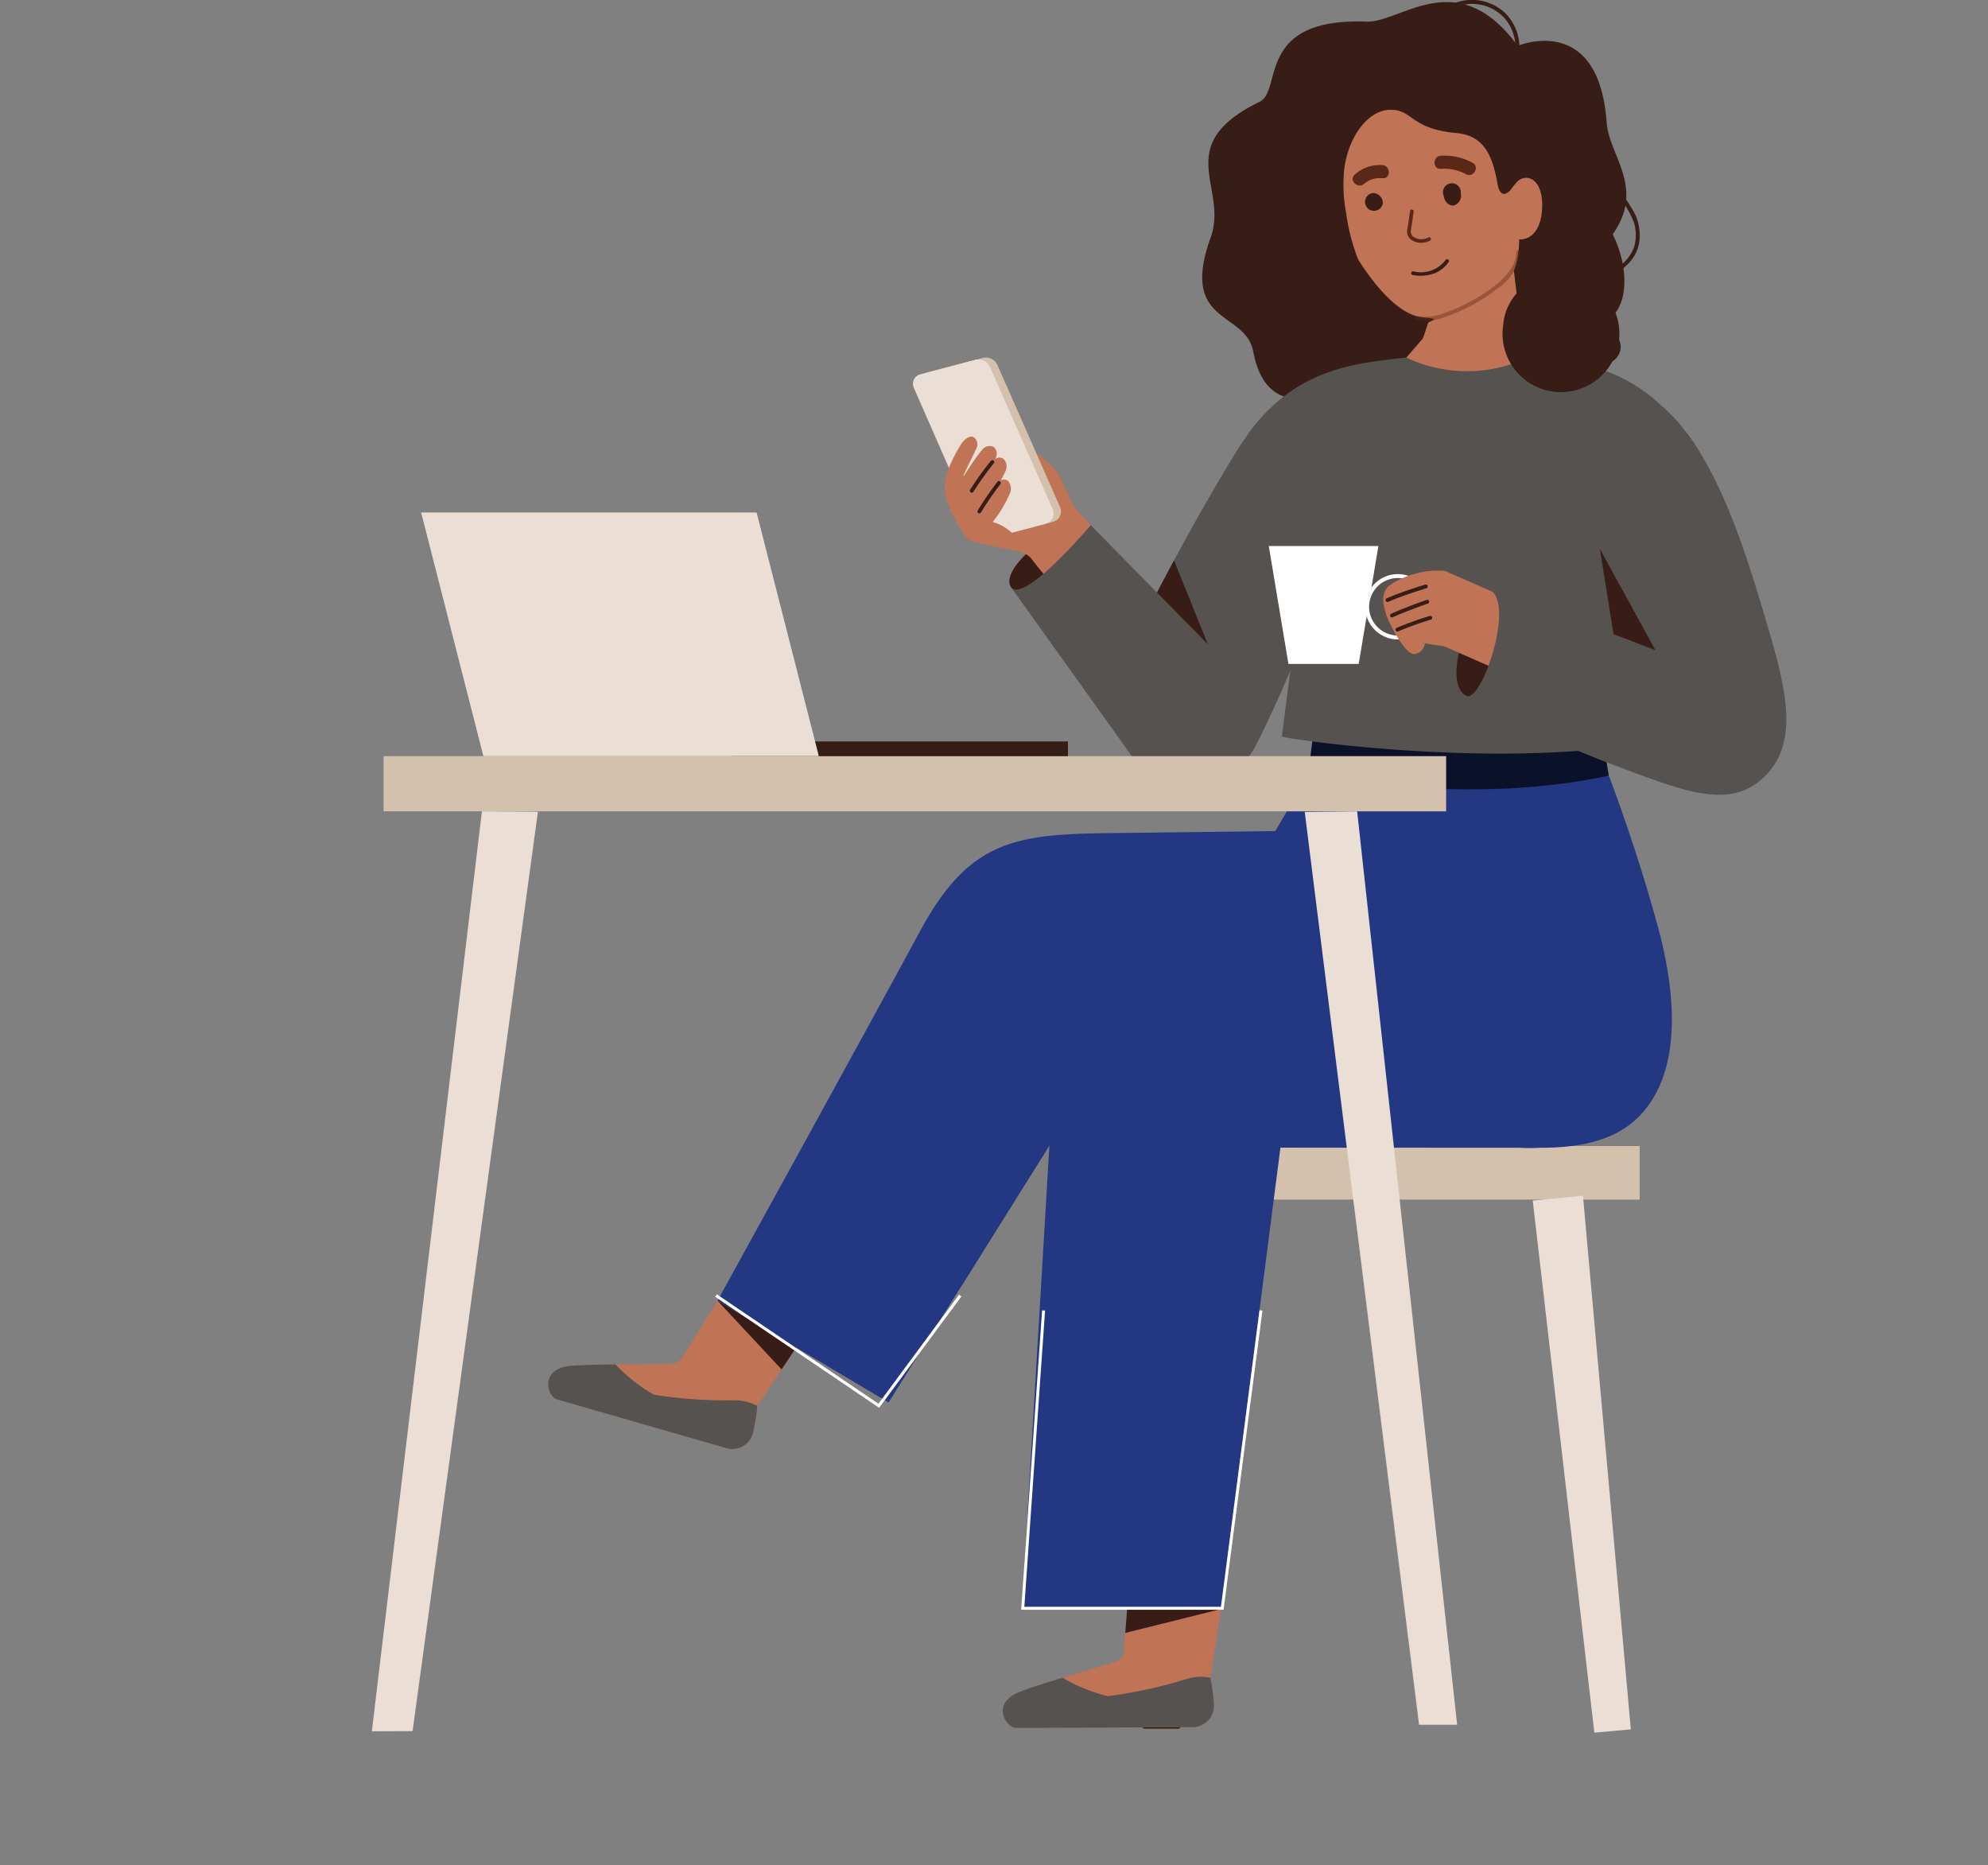 <svg xmlns="http://www.w3.org/2000/svg" xmlns:xlink="http://www.w3.org/1999/xlink" width="133.518" height="125.261" viewBox="0 0 133.518 125.261">
  <rect x="0" y="0" width="133.518" height="125.261" fill="#808080" stroke="none"/>
  <defs>
    <clipPath id="clip-path">
      <rect id="Retângulo_48376" data-name="Retângulo 48376" width="133.518" height="125.261" fill="none"/>
    </clipPath>
    <clipPath id="clip-path-2">
      <rect id="Retângulo_48375" data-name="Retângulo 48375" width="133.518" height="125.261" fill="#243782" stroke="#fff" stroke-width="0.5"/>
    </clipPath>
    <clipPath id="clip-path-3">
      <rect id="Retângulo_48374" data-name="Retângulo 48374" width="7.056" height="4.736" fill="none"/>
    </clipPath>
  </defs>
  <g id="Grupo_115315" data-name="Grupo 115315" transform="translate(-774.111 -1009)">
    <g id="Grupo_115314" data-name="Grupo 115314" transform="translate(774.111 1009)">
      <g id="Grupo_115164" data-name="Grupo 115164" clip-path="url(#clip-path)">
        <g id="Grupo_115163" data-name="Grupo 115163" transform="translate(0 0)">
          <g id="Grupo_115162" data-name="Grupo 115162" clip-path="url(#clip-path-2)">
            <path id="Caminho_47059" data-name="Caminho 47059" d="M556.558,914.932h2.294a.134.134,0,0,0,.131-.117l5.137-38.5a.133.133,0,0,0-.033-.107.132.132,0,0,0-.1-.043l-3.771.15a.133.133,0,0,0-.126.12l-3.661,38.346a.137.137,0,0,0,.034.1.134.134,0,0,0,.1.045m2.178-.264H556.7l3.637-38.088,3.5-.138Z" transform="translate(-479.708 -798.848)" fill="#3b1700"/>
            <path id="Caminho_47060" data-name="Caminho 47060" d="M274.568,879.258l3.5.14Z" transform="translate(-172.24 -801.666)" fill="#371d15"/>
            <path id="Caminho_47061" data-name="Caminho 47061" d="M563.625,909.87l-.506,3.757h3.508l.5-3.721Z" transform="translate(-483.3 -829.576)" fill="#371d15"/>
            <rect id="Retângulo_48372" data-name="Retângulo 48372" width="33.832" height="3.597" transform="translate(76.293 76.96)" fill="#d3c1ae"/>
            <path id="Caminho_47063" data-name="Caminho 47063" d="M584.609,1220.637l11.869-.055a1.423,1.423,0,0,0,1.419-1.421,11.848,11.848,0,0,0-.229-1.885l.712-4.63-6.215-1.124-.31,3.923a.757.757,0,0,1-.51.731c-.785.271-2.218.684-3.6,1.1-1.135.343-2.232.688-2.9.958-1.949.788-.87,2.407-.237,2.4" transform="translate(-516.375 -1104.61)" fill="#c17355"/>
            <path id="Caminho_47064" data-name="Caminho 47064" d="M589.992,1279.446l11.869-.055a1.433,1.433,0,0,0,1.432-1.421,11.943,11.943,0,0,0-.238-1.9,3.239,3.239,0,0,0-1.555.073,31.266,31.266,0,0,1-5.336,1.166,11.266,11.266,0,0,1-3.039-1.237c-1.135.344-2.244.694-2.914.965-1.949.787-.851,2.409-.218,2.4" transform="translate(-521.762 -1163.408)" fill="#565250"/>
            <path id="Caminho_47065" data-name="Caminho 47065" d="M583.735,1226.041l.127-1.6h6.3Z" transform="translate(-508.16 -1116.386)" fill="#371d15"/>
            <path id="Caminho_47066" data-name="Caminho 47066" d="M904.751,978.049l11.406,3.281a1.423,1.423,0,0,0,1.762-.965,11.847,11.847,0,0,0,.309-1.873l2.862-4.306-4.442-4.537s-3.146,5.085-3.4,5.485a.989.989,0,0,1-.775.526c-.829.039-2.322.033-3.762.045-1.185.011-2.335.034-3.054.1-2.092.209-1.511,2.066-.9,2.24" transform="translate(-867.364 -884.081)" fill="#c17355"/>
            <path id="Caminho_47067" data-name="Caminho 47067" d="M937.182,1040.614l11.407,3.281a1.422,1.422,0,0,0,1.761-.965,11.769,11.769,0,0,0,.309-1.873,3.218,3.218,0,0,0-1.507-.376,31.309,31.309,0,0,1-5.449-.379,11.233,11.233,0,0,1-2.565-2.031c-1.185.011-2.336.034-3.054.1-2.092.209-1.511,2.066-.9,2.239" transform="translate(-899.795 -946.646)" fill="#565250"/>
            <path id="Caminho_47068" data-name="Caminho 47068" d="M911.254,994.376l-4.307-4.617,5.3,3.129Z" transform="translate(-858.761 -902.415)" fill="#371d15"/>
            <path id="Caminho_47069" data-name="Caminho 47069" d="M539.526,726.8l-5.573,43.27H520.579l2.612-43.978Z" transform="translate(-451.948 -662.014)" fill="#243782"/>
            <path id="Caminho_47070" data-name="Caminho 47070" d="M269.416,593.577c-1.451-5.364-3.282-10.1-3.282-10.1a78.414,78.414,0,0,0-20.2-.007L242.9,588.61l-2.187,5.295c-1.229,7.618,15.5,13.546,15.5,13.546a10.792,10.792,0,0,0,5.2,1.015c2.481.016,5.086-.366,6.795-2.146,2.514-2.619,2.721-7.168,1.213-12.743" transform="translate(-158.084 -531.391)" fill="#243782"/>
            <path id="Caminho_47071" data-name="Caminho 47071" d="M296.437,4.522s5.449-2.309,5.977,5.162c.171,2.412,3.142,4.824-.435,8.486-2.045,2.094.834,4.663-5.959,7.818a9.169,9.169,0,0,1-6.226.531c-2.343-1.186-9.807,5.462-11.12-1.48-.518-2.741-4.976-1.765-2.858-7.648,1.219-3.387-2.706-6.177,3.294-9.119,1.552-.761-.3-5.653,7.177-5.379,2.311.085,6.111-3.9,10.149,1.629" transform="translate(-194.506 -1.442)" fill="#371d15"/>
            <path id="Caminho_47072" data-name="Caminho 47072" d="M352.628,90.019c-.017,1.423-.607,2.273-1.549,2.258a6.077,6.077,0,0,1-.352,2.1l.715,5.936c-3.74,4.423-7.942-.1-7.942-.1l1.123-1.3.353-1.059c.53-.265.625-.235-.441-.353-.794-.088-2.294-.794-4.222-3.807a2.825,2.825,0,0,1-.233-.588q-.091-.255-.169-.512c-.1-.326-.183-.653-.253-.973q-.072-.33-.124-.648-.039-.226-.069-.443a10.249,10.249,0,0,1-.142-2.876c.23-2.163,1.549-4.055,3.081-4.084,1.551-.029,1.342,1.283,4.473,1.562,1.985.178,2.449,1.748,2.764,3.475.083.453.263.635.471.607a.729.729,0,0,0,.434-.327c.091-.117.194-.249.319-.4.624-.731,1.785-.359,1.764,1.525" transform="translate(-249.051 -76.197)" fill="#c17355"/>
            <path id="Caminho_47073" data-name="Caminho 47073" d="M411.692,197.973a2.637,2.637,0,0,1-1.459.1.123.123,0,0,1,.063-.237,2.074,2.074,0,0,0,2.18-.779.123.123,0,0,1,.2.14,2.093,2.093,0,0,1-.985.782" transform="translate(-315.375 -179.614)" fill="#371d15"/>
            <path id="Caminho_47074" data-name="Caminho 47074" d="M461.6,147.511a.6.6,0,1,1-.675-.658.678.678,0,0,1,.675.658" transform="translate(-368.724 -133.89)" fill="#371d15"/>
            <path id="Caminho_47075" data-name="Caminho 47075" d="M402.33,140.249a.677.677,0,0,1-.474.816c-.317.044-.62-.251-.675-.658a.6.6,0,1,1,1.149-.157" transform="translate(-304.223 -127.268)" fill="#371d15"/>
            <path id="Caminho_47076" data-name="Caminho 47076" d="M425.135,161.656a1.083,1.083,0,0,1-.725-.2.67.67,0,0,1-.28-.652c.078-.464.14-.9.187-1.262a.124.124,0,1,1,.242.043c-.048.366-.11.8-.187,1.26a.432.432,0,0,0,.187.417.958.958,0,0,0,.976.045.123.123,0,1,1,.1.222,1.4,1.4,0,0,1-.5.129" transform="translate(-329.619 -145.354)" fill="#592816"/>
            <path id="Caminho_47077" data-name="Caminho 47077" d="M308.8,552.459l-.575-3.5c-.31-.075-19.17-.158-19.17-.158l-.458,3.652c6.827,1.107,13.84,1.358,20.2.007" transform="translate(-200.75 -500.37)" fill="#0b1129"/>
            <path id="Caminho_47078" data-name="Caminho 47078" d="M252.92,277.407c-2.337-3.262-7.632-4.3-10.92-5.168a9.567,9.567,0,0,1-7.942-.1c-3.654.382-7.093.816-10.127,4.471-1.987,2.394-6.562,11.479-6.562,11.479s10.511-8.771,10.077-4.015L225.7,297.587c.244.156,13.229,2.055,23.238.6l-.626-10.565c.6.468,8.373-4.959,4.607-10.214" transform="translate(-139.61 -248.126)" fill="#565250"/>
            <path id="Caminho_47079" data-name="Caminho 47079" d="M214.239,273.238c5.288,0,8.156,1.514,10.986,5.1,5.128,6.5-7.367,8.933-7.367,8.933Z" transform="translate(-111.849 -249.125)" fill="#565250"/>
            <path id="Caminho_47080" data-name="Caminho 47080" d="M498.562,335.848c-3.414,5.387-5.758,10.179-6.855,12.182-2.3,4.2-2.226,8.626,1.3,10.9,2.715,1.748,5.519-1,6.354-2.558,1.9-3.553,5.975-13.79,5.975-13.79Z" transform="translate(-415.074 -306.21)" fill="#565250"/>
            <path id="Caminho_47081" data-name="Caminho 47081" d="M358.951,457.26c-1.821-.794.284-6.424,1.7-7.006,2.827,1.409,1.959,8.564-1.7,7.006" transform="translate(-260.428 -410.52)" fill="#371d15"/>
            <path id="Caminho_47082" data-name="Caminho 47082" d="M682.962,402.5c-.889-1.382,3.972-4.992,5.359-4.157.113,1.621-3.514,6.7-5.359,4.157" transform="translate(-615.067 -363.076)" fill="#371d15"/>
            <path id="Caminho_47083" data-name="Caminho 47083" d="M463.961,415.508h7.361L470,423.424H465.28Z" transform="translate(-378.747 -378.841)" fill="#fff"/>
            <path id="Caminho_47084" data-name="Caminho 47084" d="M426.465,441.235a2.194,2.194,0,1,0-2.195-2.194,2.2,2.2,0,0,0,2.195,2.194m0-4.124a1.93,1.93,0,1,1-1.93,1.93,1.932,1.932,0,0,1,1.93-1.93" transform="translate(-332.583 -398.295)" fill="#fff"/>
            <path id="Caminho_47085" data-name="Caminho 47085" d="M342.628,434.769a5.853,5.853,0,0,1,3.616-.932,1.163,1.163,0,0,1,.239.087c2.146.932,5.6,2.465,5.6,2.465,1.1,2.535.094,5.773-.608,4.812l-5.214-2.291s-.644-.1-1.318-.2a.791.791,0,0,1-.673.708c-.434.066-1-.8-1.486-1.674l0,0c-.84-1.6-.8-2.531-.155-2.967" transform="translate(-249.248 -395.502)" fill="#c17355"/>
            <path id="Caminho_47086" data-name="Caminho 47086" d="M426.414,445.913a.129.129,0,0,0,.1,0c.873-.4,2.555-.91,2.568-.914a.129.129,0,0,0-.073-.247c-.013,0-1.712.522-2.6.926a.129.129,0,0,0,.007.238" transform="translate(-333.279 -405.496)" fill="#371d15"/>
            <path id="Caminho_47087" data-name="Caminho 47087" d="M425.475,457.624a.128.128,0,0,0,.1,0c.873-.4,2.336-.91,2.349-.914a.129.129,0,1,0-.073-.247c-.013,0-1.493.522-2.382.926a.129.129,0,0,0,.007.238" transform="translate(-332.037 -416.174)" fill="#371d15"/>
            <path id="Caminho_47088" data-name="Caminho 47088" d="M423.1,469.68a.128.128,0,0,0,.1,0,21.079,21.079,0,0,1,2.183-.787.129.129,0,1,0-.074-.247,21.326,21.326,0,0,0-2.216.8.129.129,0,0,0,.007.238" transform="translate(-329.291 -427.281)" fill="#371d15"/>
            <path id="Caminho_47089" data-name="Caminho 47089" d="M166.674,309.854c3.6,3.107,5.618,10,6.883,14.228,1.371,4.587,2.422,8.47-.321,10.81-2.253,1.922-5.248.735-9.755-.968a68.072,68.072,0,0,1-9.978-4.674c1.008.3,3.084-5.814,1.7-7.006l8.143,2.853-2.819-6.217Z" transform="translate(-54.98 -282.51)" fill="#565250"/>
            <path id="Caminho_47090" data-name="Caminho 47090" d="M320.089,750.42l32.113.013,2.074-11.9H317.852Z" transform="translate(-248.808 -673.358)" fill="#243782"/>
            <path id="Caminho_47091" data-name="Caminho 47091" d="M294.976,668.4,309.7,644.869l30.791,6.3L343.8,629.8s-23.462.219-31.282.332c-8.174.118-11.682-.332-15.419,6.6-3.362,6.232-13.614,24.838-13.614,24.838Z" transform="translate(-235.298 -574.219)" fill="#243782"/>
            <path id="Caminho_47092" data-name="Caminho 47092" d="M626.724,345.966l-.5-4.864a.482.482,0,0,1,.175,0l.036.006,1.794.311a2.345,2.345,0,0,1,.823.14,10.025,10.025,0,0,0,1.065.318l.937.225c-.022-.056-.044-.109-.066-.158a9.038,9.038,0,0,0-1.287-1.491.523.523,0,0,1,.011-.81c.242-.16.5-.041.816.2a7.953,7.953,0,0,1,1.666,1.436,19.187,19.187,0,0,1,1.015,2.164c.316.535,6.247,6.734,6.247,6.734s-2.981,4.43-4.038,2.84c0,0-4.112-4.774-4.932-5.88-.4-.54-1.432-.62-1.9-.733-.073-.017-.069-.055-.006-.106l-.168-.041Z" transform="translate(-561.201 -309.602)" fill="#c17355"/>
            <path id="Caminho_47093" data-name="Caminho 47093" d="M714.426,283.168l-3.811,1a.654.654,0,0,1-.765-.37l-4.282-9.764a.654.654,0,0,1,.433-.9l3.687-.969a.852.852,0,0,1,1,.48l4.21,9.545a.708.708,0,0,1-.468.971" transform="translate(-643.697 -248.127)" fill="#d3c1ae"/>
            <path id="Caminho_47094" data-name="Caminho 47094" d="M720.1,284.658l-3.811,1a.654.654,0,0,1-.765-.37l-4.282-9.764a.655.655,0,0,1,.433-.9l3.687-.969a.852.852,0,0,1,1,.48l4.21,9.545a.709.709,0,0,1-.468.971" transform="translate(-649.87 -249.486)" fill="#eaded5"/>
            <path id="Caminho_47095" data-name="Caminho 47095" d="M737.918,333.713a.508.508,0,0,0-.531.051.605.605,0,0,0-.092-.826.656.656,0,0,0-.8.238c-.583.7-1.174,1.733-1.213,1.724-.093.025.779-1.621.887-1.929a.565.565,0,0,0-.226-.686c-.222-.112-.521.062-.792.418a10.332,10.332,0,0,0-1.018,2.067,3.337,3.337,0,0,0-.016,1.687c.179.568,1.093,2.582,1.688,2.8a27.352,27.352,0,0,0,3.507.7,3.04,3.04,0,0,0-2.079-1.97,8.392,8.392,0,0,0,1.181-1.975.8.8,0,0,0-.152-.787.436.436,0,0,0-.489-.031,5.137,5.137,0,0,0,.343-.676.686.686,0,0,0-.195-.8" transform="translate(-670.565 -302.932)" fill="#c17355"/>
            <path id="Caminho_47096" data-name="Caminho 47096" d="M756.484,352.333a.128.128,0,0,0,.077-.057,20.7,20.7,0,0,1,1.372-1.916.129.129,0,0,0-.018-.181.128.128,0,0,0-.181.018,20.97,20.97,0,0,0-1.392,1.944.129.129,0,0,0,.143.193" transform="translate(-691.187 -319.249)" fill="#371d15"/>
            <path id="Caminho_47097" data-name="Caminho 47097" d="M751.381,368.075a.13.13,0,0,0,.079-.06,21.054,21.054,0,0,1,1.314-1.913.129.129,0,0,0-.2-.158,21.475,21.475,0,0,0-1.333,1.943.129.129,0,0,0,.144.189" transform="translate(-685.575 -333.604)" fill="#371d15"/>
            <path id="Caminho_47098" data-name="Caminho 47098" d="M409.79,788.063l7.737,2.193h-3.031Z" transform="translate(-323.797 -713.295)" fill="#243782" opacity="0.57"/>
            <path id="Caminho_47099" data-name="Caminho 47099" d="M710.1,806.783l5.913-9.449.373-7.192Z" transform="translate(-645.535 -720.414)" fill="#243782"/>
            <path id="Caminho_47100" data-name="Caminho 47100" d="M253.085,417.709l3.73,6.8L254,423.434Z" transform="translate(-145.632 -380.847)" fill="#371d15"/>
            <path id="Caminho_47101" data-name="Caminho 47101" d="M585.209,399.624s-4.5,5.337-5.359,4.157l8.575,11.991s5.921-6.412,5.877-6.9Z" transform="translate(-511.954 -364.358)" fill="#565250"/>
            <path id="Caminho_47102" data-name="Caminho 47102" d="M593.735,428.6l3.415,3.473-2.272-5.633Z" transform="translate(-516.029 -388.81)" fill="#371d15"/>
            <rect id="Retângulo_48373" data-name="Retângulo 48373" width="71.364" height="3.706" transform="translate(25.761 50.777)" fill="#d3c1ae"/>
            <path id="Caminho_47105" data-name="Caminho 47105" d="M700.554,565.193h22.531v-.987H700.234Z" transform="translate(-651.361 -514.416)" fill="#371d15"/>
            <path id="Caminho_47106" data-name="Caminho 47106" d="M893.971,406.375H916.5l-4.179-16.359h-22.53Z" transform="translate(-861.506 -355.599)" fill="#eaded5"/>
            <path id="Caminho_47107" data-name="Caminho 47107" d="M368.491,4.139a3.024,3.024,0,0,0-.583-2.922,2.96,2.96,0,0,0-4.28-.086,8.562,8.562,0,0,0-1.018,1.292,8.986,8.986,0,0,1-1.024,1.3,4.8,4.8,0,0,1-1.325.923,5.025,5.025,0,0,1-3.588.287c-.163-.05-.093-.305.07-.255a4.739,4.739,0,0,0,3.249-.2,4.614,4.614,0,0,0,1.383-.92,8.88,8.88,0,0,0,1.054-1.341,8.229,8.229,0,0,1,1.047-1.31,3.228,3.228,0,0,1,4.478-.029,3.308,3.308,0,0,1,.9,2.948,2.92,2.92,0,0,1-.1.381c-.055.16-.311.091-.255-.07" transform="translate(-266.86 0.003)" fill="#371d15"/>
            <path id="Caminho_47108" data-name="Caminho 47108" d="M265.676,132.387a7.886,7.886,0,0,1,2.294,2.768,3.428,3.428,0,0,1,.248,1.681,2.593,2.593,0,0,1-.666,1.449c-.661.729-1.74,1.191-2.055,2.188a1.985,1.985,0,0,0,.156,1.553,10.917,10.917,0,0,0,1.005,1.145,1.347,1.347,0,0,1,.3.755,1.159,1.159,0,0,1-.29.794,1.13,1.13,0,0,1-1.584.072c-.128-.113.06-.3.187-.187a.859.859,0,0,0,1.266-.146.867.867,0,0,0,.135-.683,1.374,1.374,0,0,0-.34-.587,5.438,5.438,0,0,1-.954-1.119,2.275,2.275,0,0,1-.18-1.507c.227-1,1.146-1.525,1.856-2.161a2.6,2.6,0,0,0,.825-1.212,2.911,2.911,0,0,0-.036-1.594,6.9,6.9,0,0,0-2.354-3.022c-.128-.113.06-.3.187-.187" transform="translate(-158.11 -120.672)" fill="#371d15"/>
            <path id="Caminho_47110" data-name="Caminho 47110" d="M391.91,119.644a3.011,3.011,0,0,0-1.683-.359c-.567.038-.565-.845,0-.882a3.875,3.875,0,0,1,2.129.479c.5.272.054,1.034-.445.762" transform="translate(-293.454 -107.946)" fill="#592816"/>
            <path id="Caminho_47111" data-name="Caminho 47111" d="M458,126.422a1.62,1.62,0,0,0-1.233.375c-.427.37-1.054-.251-.624-.624a2.5,2.5,0,0,1,1.857-.633c.562.047.567.93,0,.882" transform="translate(-365.149 -114.453)" fill="#592816"/>
            <g id="Grupo_115161" data-name="Grupo 115161" transform="translate(95.045 16.81)" opacity="0.4">
              <g id="Grupo_115160" data-name="Grupo 115160">
                <g id="Grupo_115159" data-name="Grupo 115159" clip-path="url(#clip-path-3)">
                  <path id="Caminho_47112" data-name="Caminho 47112" d="M363.056,190.619a3.371,3.371,0,0,1-1.474,2.4,11.093,11.093,0,0,1-1.812,1.176,11.322,11.322,0,0,1-1.7.75,3.541,3.541,0,0,1-1.973.215.132.132,0,0,1,.07-.255,3.074,3.074,0,0,0,1.638-.153,10,10,0,0,0,1.617-.672,11.908,11.908,0,0,0,1.779-1.093,5.289,5.289,0,0,0,1.139-1.125,2.2,2.2,0,0,0,.454-1.241.132.132,0,0,1,.265,0" transform="translate(-356 -190.491)" fill="#592816"/>
                </g>
              </g>
            </g>
            <path id="Caminho_47113" data-name="Caminho 47113" d="M277.149,154.475c.825,2.267,2.533,3.727,3.816,3.26s1.653-2.683.828-4.95-2.533-3.727-3.816-3.26-1.653,2.683-.828,4.95" transform="translate(-173.134 -136.251)" fill="#371d15"/>
            <path id="Caminho_47114" data-name="Caminho 47114" d="M281,212.793a3.925,3.925,0,1,0,3.883-3.353A3.647,3.647,0,0,0,281,212.793" transform="translate(-180.046 -190.957)" fill="#371d15"/>
            <path id="Caminho_47115" data-name="Caminho 47115" d="M1114.411,711.857l-2.736.009,7.392-61.777,3.762.028Z" transform="translate(-1086.701 -595.606)" fill="#eaded5"/>
            <path id="Caminho_47116" data-name="Caminho 47116" d="M276,964.716l2.451-.22-3.214-35.838-3.374.327" transform="translate(-168.922 -848.364)" fill="#eaded5"/>
            <path id="Caminho_47117" data-name="Caminho 47117" d="M407.52,658.012l-3.52.04,7.677,61.3h2.559" transform="translate(-316.371 -603.529)" fill="#eaded5"/>
          </g>
        </g>
      </g>
    </g>
    <path id="Caminho_47179" data-name="Caminho 47179" d="M1194.2,1096l10.933,7.4,5.467-7.4" transform="translate(-372)" fill="none" stroke="#fff" stroke-width="0.2"/>
    <path id="Caminho_47180" data-name="Caminho 47180" d="M1216.2,1097l-1.4,20h13.4l2.6-20" transform="translate(-372)" fill="none" stroke="#fff" stroke-width="0.2"/>
  </g>
</svg>
